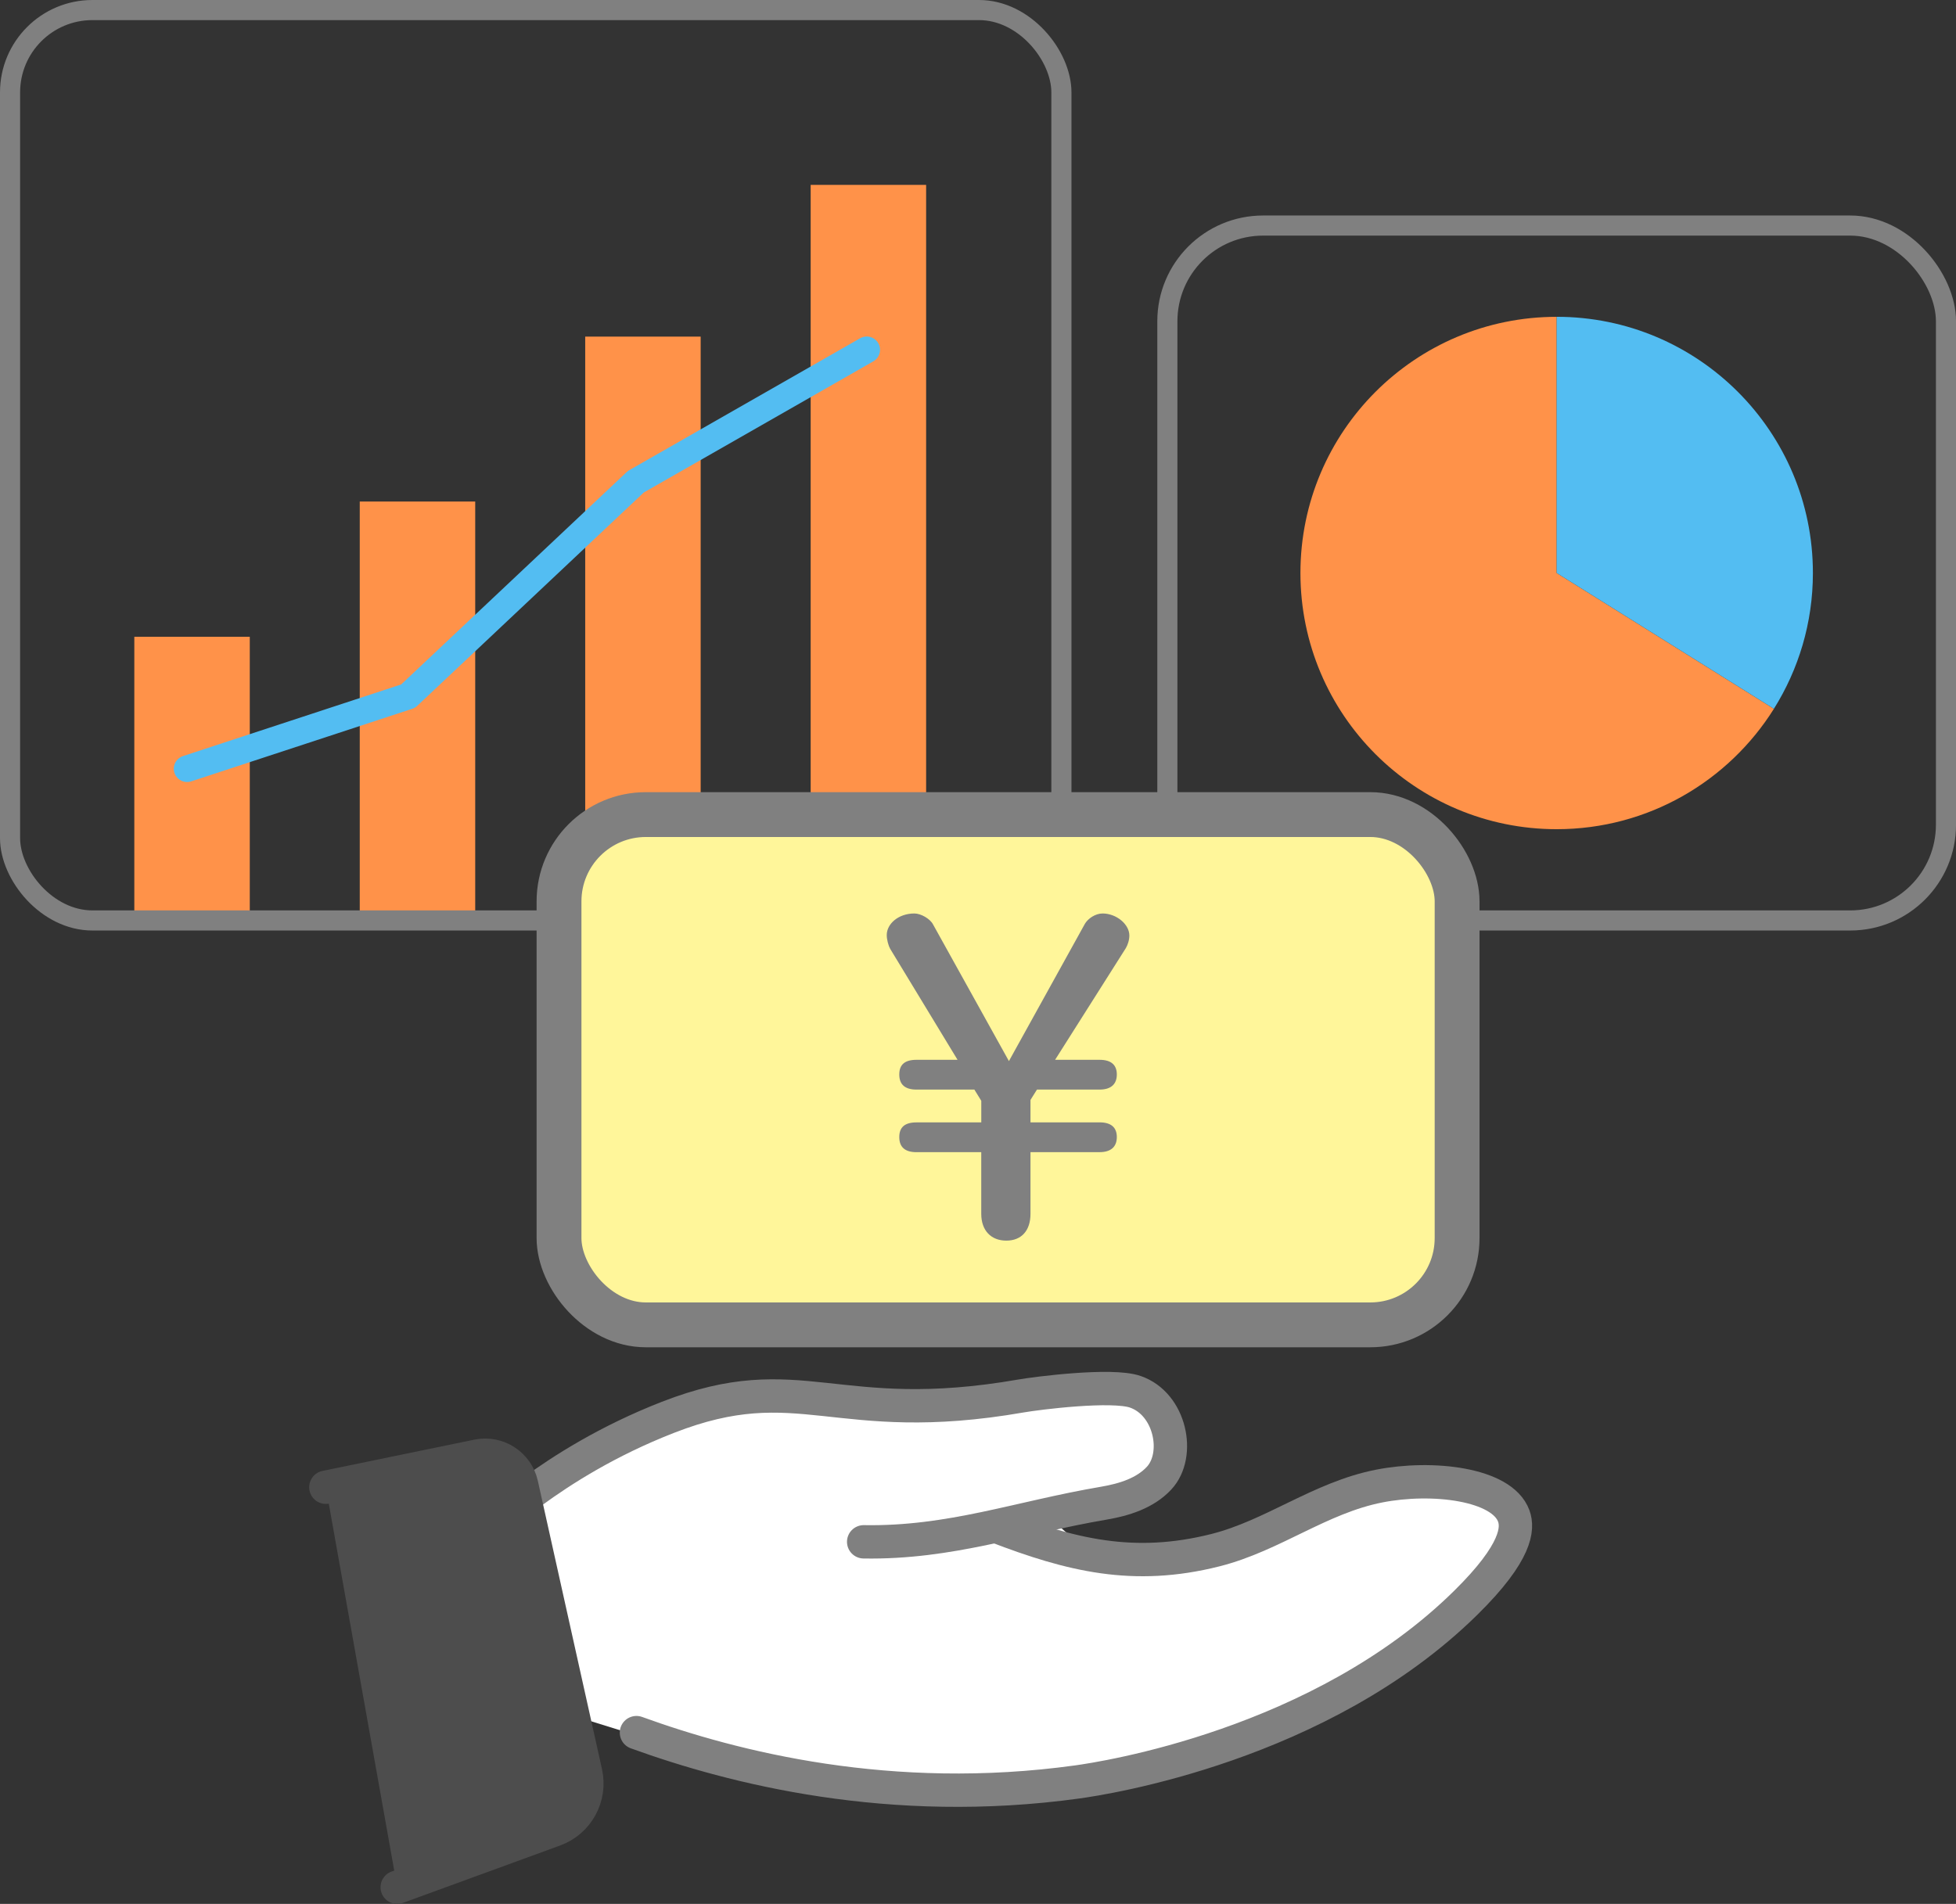 <?xml version="1.0" encoding="UTF-8"?><svg id="_レイヤー_1" xmlns="http://www.w3.org/2000/svg" viewBox="0 0 673.06 655.26"><rect x="0" y="0" width="673.06" height="655.26" fill="#333333" stroke="none"/><defs><style>.cls-1{fill:#53bdf2;}.cls-2{stroke-width:6.92px;}.cls-2,.cls-3,.cls-4{fill:none;}.cls-2,.cls-3,.cls-4,.cls-5,.cls-6{stroke-linecap:round;}.cls-2,.cls-3,.cls-5,.cls-6{stroke-miterlimit:10;}.cls-2,.cls-3,.cls-6{stroke:gray;}.cls-7{fill:#fff;}.cls-8{fill:#ff9249;}.cls-3,.cls-5{stroke-width:11.48px;}.cls-4{stroke:#53bdf2;stroke-linejoin:round;stroke-width:9.15px;}.cls-5{fill:#4d4d4d;stroke:#4d4d4d;}.cls-9{fill:gray;}.cls-6{fill:#fff69a;stroke-width:15.43px;}</style></defs><polygon class="cls-7" points="179.92 515.86 206.11 499.53 249.78 481.31 289.46 481.02 334.45 481.59 378.79 474.85 399 485.1 402.41 504.09 387.99 514.72 360.65 521.93 376.21 535.6 412.29 534.08 444.94 524.59 465.82 514.34 487.46 510.54 511 512.44 520.88 526.49 513.66 541.68 495.82 561.04 460.51 584.58 410.77 604.33 359.51 613.82 312.81 614.58 269.14 609.64 236.87 602.81 194.15 589.52 179.92 515.86"/><path class="cls-3" d="M219,596.31c33.36,12.1,87.37,25.87,151.71,16.97,8.79-1.22,83.75-12.45,133.71-61.71,17.67-17.42,18.01-25.6,16.46-29.83-4.08-11.11-28.15-13.85-46.28-10.29-20.46,4.02-36.51,17.05-56.39,22.07-28.14,7.1-49.78,1.66-75.39-8.17"/><path class="cls-3" d="M183,513.52c10.39-7.61,26.08-17.63,46.8-25.71,45.62-17.81,57.56,3.77,121.45-7.35,5.89-1.02,31.33-4.23,39.37-1.47,12.17,4.17,15.66,21.73,8.23,29.73-4.81,5.18-11.99,7.42-18.96,8.61-29.41,5-52.72,13.82-82.7,13.31"/><path class="cls-5" d="M136.68,649.52l54.1-19.76c8.01-2.92,12.61-11.33,10.76-19.65l-22.08-99.24c-1.52-6.83-8.24-11.18-15.09-9.77l-52.24,10.76"/><rect class="cls-8" x="46.22" y="219.16" width="39.73" height="96.12"/><rect class="cls-8" x="123.79" y="172.61" width="39.73" height="142.66"/><rect class="cls-8" x="201.37" y="115.85" width="39.73" height="199.43"/><rect class="cls-8" x="278.95" y="63.63" width="39.73" height="251.65"/><rect class="cls-2" x="3.46" y="3.46" width="361.77" height="313.33" rx="28.34" ry="28.34"/><polyline class="cls-4" points="64.38 264.57 140.44 239.59 218.78 165.8 298.24 120.39"/><rect class="cls-2" x="401.69" y="77.63" width="267.92" height="239.16" rx="32.94" ry="32.94"/><path class="cls-8" d="M535.65,197.21v-88.17c-48.7,0-88.17,39.48-88.17,88.17s39.48,88.17,88.17,88.17c31.52,0,59.17-16.56,74.75-41.43l-74.75-46.74Z"/><path class="cls-1" d="M610.4,243.94c8.49-13.55,13.42-29.57,13.42-46.74,0-48.7-39.48-88.17-88.17-88.17v88.17l74.75,46.74Z"/><rect class="cls-6" x="192.36" y="280.35" width="309.03" height="175.62" rx="29.87" ry="29.87"/><path class="cls-9" d="M315.38,396.54c-4.01,0-5.94-1.78-5.94-5.2s1.93-5.05,5.94-5.05h22.28v-7.43l-2.38-3.86h-19.9c-4.01,0-5.94-1.78-5.94-5.2s1.93-5.05,5.94-5.05h14.11l-23.17-38.18c-.59-1.04-1.19-3.12-1.19-4.75,0-3.86,4.01-7.43,9.51-7.43,2.23,0,5.35,1.78,6.39,3.71l26.14,47.09,26.14-47.24c1.04-1.78,3.56-3.56,6.09-3.56,4.75,0,9.21,3.71,9.21,7.58,0,1.63-.59,3.27-1.19,4.31l-24.36,38.47h15.3c4.01,0,5.94,1.78,5.94,5.05s-1.93,5.2-5.94,5.2h-21.54l-2.23,3.56v7.72h23.77c4.01,0,5.94,1.78,5.94,5.05s-1.93,5.2-5.94,5.2h-23.77v21.24c0,5.79-3.12,9.21-8.32,9.21s-8.62-3.42-8.62-9.21v-21.24h-22.28Z"/></svg>